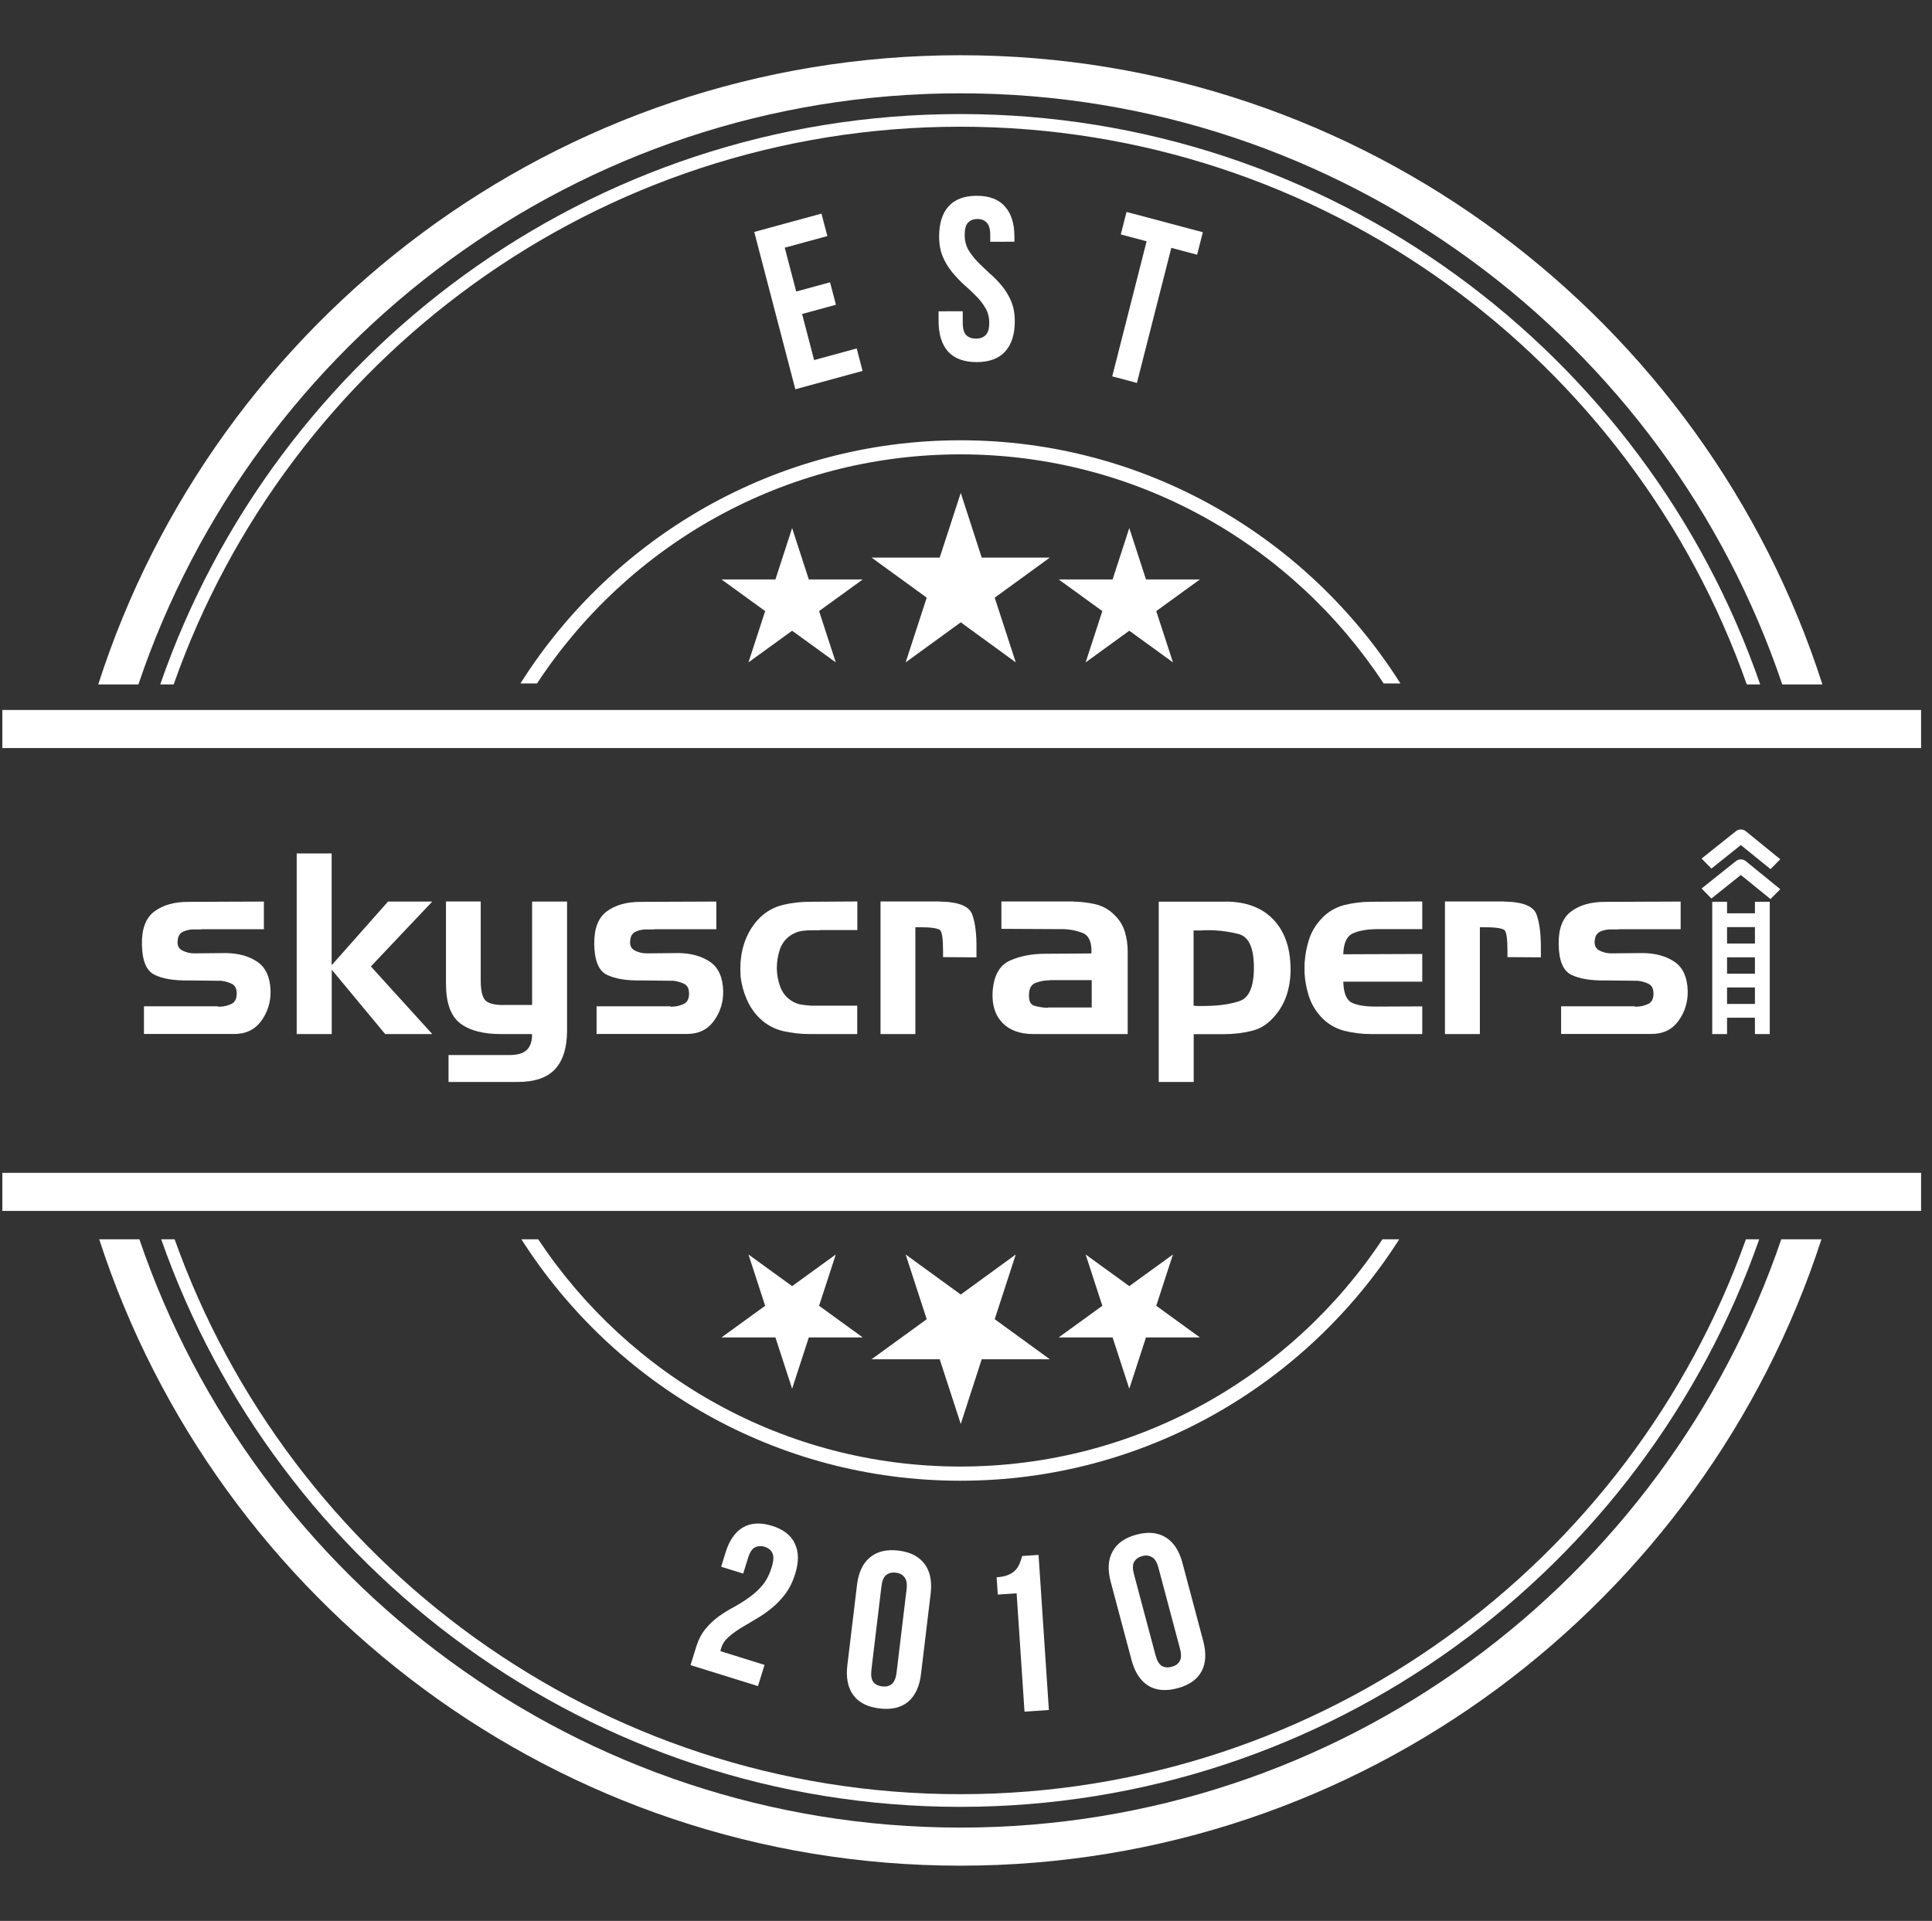 <svg width="177" height="176" viewBox="0 0 177 176" fill="none" xmlns="http://www.w3.org/2000/svg">
<rect x="0" y="0" width="177" height="176" fill="#333333" stroke="none"/>
<g clip-path="url(#clip0_350_93)">
<g clip-path="url(#clip1_350_93)">
<path d="M12.68 62.71C23.27 31.26 53.01 8.55 87.98 8.55C122.95 8.55 152.69 31.27 163.28 62.71H166.96C156.24 29.31 124.9 5.06 87.98 5.06C51.06 5.06 19.72 29.31 9 62.71H12.68Z" fill="white"/>
<path d="M163.19 113.55C152.53 144.86 122.85 167.45 87.98 167.45C53.11 167.45 23.43 144.86 12.77 113.55H9.09C19.89 146.82 51.16 170.94 87.98 170.94C124.8 170.94 156.07 146.82 166.87 113.55H163.19Z" fill="white"/>
<path d="M15.91 62.71C26.37 32.98 54.72 11.61 87.97 11.61C121.22 11.61 149.57 32.98 160.03 62.71H161.26C150.75 32.33 121.88 10.45 87.97 10.45C54.06 10.45 25.19 32.33 14.68 62.71H15.91Z" fill="white"/>
<path d="M159.95 113.55C149.42 143.14 121.14 164.39 87.98 164.39C54.82 164.39 26.54 143.14 16 113.55H14.77C25.36 143.79 54.16 165.55 87.97 165.55C121.78 165.55 150.59 143.79 161.17 113.55H159.94H159.95Z" fill="white"/>
<path d="M49.2 62.62C57.49 49.99 71.77 41.63 87.98 41.63C104.19 41.63 118.46 49.99 126.76 62.62H128.3C119.85 49.25 104.94 40.34 87.99 40.34C71.04 40.34 56.13 49.25 47.68 62.62H49.22H49.2Z" fill="white"/>
<path d="M126.65 113.55C118.34 126.09 104.11 134.37 87.98 134.37C71.85 134.37 57.62 126.08 49.31 113.55H47.77C56.24 126.83 71.09 135.67 87.98 135.67C104.87 135.67 119.72 126.84 128.19 113.55H126.65Z" fill="white"/>
<path d="M176.03 65.05H0V68.54H176.03V65.05Z" fill="white"/>
<path d="M176.03 107.46H0V110.95H176.03V107.46Z" fill="white"/>
<path d="M88.02 45.16L89.94 51.09H96.18L91.13 54.76L93.06 60.69L88.02 57.02L82.97 60.69L84.9 54.76L79.85 51.09H86.09L88.02 45.16Z" fill="white"/>
<path d="M72.57 48.38L74.1 53.09H79.04L75.04 55.99L76.57 60.69L72.57 57.79L68.57 60.69L70.1 55.99L66.1 53.09H71.04L72.57 48.38Z" fill="white"/>
<path d="M103.46 48.38L104.99 53.09H109.93L105.93 55.99L107.46 60.69L103.46 57.79L99.46 60.69L100.99 55.99L96.99 53.09H101.93L103.46 48.38Z" fill="white"/>
<path d="M88.02 130.47L86.09 124.54H79.85L84.9 120.87L82.97 114.94L88.02 118.61L93.06 114.94L91.13 120.87L96.18 124.54H89.94L88.02 130.47Z" fill="white"/>
<path d="M103.46 127.24L101.93 122.54H96.99L100.99 119.64L99.46 114.94L103.46 117.84L107.46 114.94L105.93 119.64L109.93 122.54H104.99L103.46 127.24Z" fill="white"/>
<path d="M72.57 127.24L71.04 122.54H66.1L70.1 119.64L68.57 114.94L72.57 117.84L76.57 114.94L75.04 119.64L79.04 122.54H74.1L72.57 127.24Z" fill="white"/>
<path d="M72.945 26.71L76.046 25.864L76.584 27.923L73.483 28.769L74.586 32.991L78.487 31.926L79.025 33.985L72.865 35.666L69.1 21.252L75.259 19.571L75.797 21.63L71.896 22.695L72.945 26.71Z" fill="white"/>
<path d="M86.039 21.691C86.037 20.485 86.319 19.562 86.886 18.922C87.466 18.269 88.331 17.941 89.481 17.939C90.63 17.937 91.489 18.262 92.058 18.913C92.64 19.551 92.933 20.472 92.935 21.678L92.936 22.147L90.722 22.151L90.721 21.533C90.72 20.994 90.613 20.618 90.4 20.406C90.201 20.179 89.917 20.066 89.548 20.067C89.179 20.067 88.888 20.182 88.676 20.409C88.478 20.622 88.379 20.998 88.38 21.538C88.381 22.048 88.495 22.502 88.723 22.899C88.951 23.282 89.235 23.65 89.576 24.004C89.917 24.344 90.28 24.691 90.663 25.045C91.061 25.385 91.431 25.76 91.772 26.171C92.113 26.582 92.398 27.05 92.626 27.574C92.854 28.099 92.968 28.716 92.97 29.425C92.972 30.631 92.675 31.561 92.081 32.215C91.5 32.854 90.635 33.175 89.486 33.177C88.336 33.179 87.463 32.861 86.866 32.224C86.283 31.572 85.991 30.644 85.989 29.438L85.987 28.522L88.201 28.518L88.203 29.583C88.203 30.122 88.311 30.498 88.524 30.71C88.751 30.922 89.049 31.028 89.418 31.028C89.787 31.027 90.078 30.92 90.29 30.707C90.517 30.494 90.63 30.118 90.629 29.578C90.628 29.068 90.514 28.621 90.286 28.238C90.058 27.841 89.774 27.473 89.433 27.133C89.091 26.779 88.722 26.432 88.324 26.092C87.94 25.738 87.578 25.356 87.237 24.945C86.895 24.534 86.611 24.066 86.383 23.541C86.155 23.017 86.04 22.4 86.039 21.691Z" fill="white"/>
<path d="M103.206 19.418L110.199 21.277L109.674 23.339L107.309 22.711L104.159 35.086L101.897 34.484L105.046 22.109L102.681 21.48L103.206 19.418Z" fill="white"/>
<path d="M70.689 143.624C70.878 143.016 70.901 142.575 70.759 142.304C70.633 142.023 70.402 141.83 70.065 141.726C69.728 141.621 69.424 141.64 69.152 141.783C68.897 141.916 68.694 142.229 68.54 142.722L68.087 144.179L66.067 143.55L66.478 142.229C66.82 141.128 67.347 140.369 68.06 139.951C68.789 139.525 69.678 139.475 70.728 139.801C71.777 140.127 72.474 140.671 72.82 141.432C73.182 142.184 73.192 143.11 72.85 144.211C72.628 144.924 72.323 145.539 71.935 146.057C71.55 146.563 71.122 147.005 70.649 147.383C70.193 147.753 69.715 148.08 69.214 148.365C68.727 148.653 68.264 148.929 67.828 149.191C67.404 149.457 67.034 149.732 66.718 150.017C66.406 150.29 66.192 150.614 66.075 150.989C66.035 151.119 66.011 151.218 66.004 151.287L70.045 152.544L69.441 154.487L63.262 152.565L63.782 150.894C63.988 150.233 64.273 149.683 64.637 149.242C65.001 148.801 65.403 148.422 65.843 148.104C66.3 147.778 66.766 147.49 67.242 147.24C67.721 146.977 68.181 146.687 68.62 146.369C69.073 146.055 69.48 145.684 69.84 145.257C70.2 144.829 70.483 144.285 70.689 143.624Z" fill="white"/>
<path d="M79.835 152.983C79.774 153.494 79.831 153.87 80.007 154.11C80.199 154.338 80.469 154.473 80.82 154.515C81.17 154.557 81.458 154.489 81.684 154.311C81.925 154.122 82.077 153.771 82.138 153.259L83.056 145.623C83.117 145.112 83.052 144.742 82.861 144.514C82.685 144.274 82.422 144.133 82.072 144.091C81.722 144.049 81.426 144.123 81.184 144.312C80.958 144.49 80.814 144.835 80.753 145.347L79.835 152.983ZM78.514 145.221C78.651 144.076 79.046 143.236 79.698 142.699C80.351 142.149 81.224 141.94 82.314 142.071C83.405 142.202 84.203 142.612 84.708 143.301C85.214 143.977 85.398 144.887 85.261 146.032L84.377 153.385C84.24 154.53 83.844 155.377 83.191 155.927C82.539 156.463 81.668 156.666 80.577 156.535C79.486 156.404 78.687 156.001 78.181 155.325C77.676 154.636 77.493 153.719 77.63 152.574L78.514 145.221Z" fill="white"/>
<path d="M91.307 144.516C91.74 144.487 92.088 144.417 92.353 144.304C92.631 144.19 92.852 144.046 93.017 143.872C93.183 143.698 93.312 143.499 93.406 143.275C93.5 143.052 93.579 142.815 93.644 142.566L95.147 142.466L96.093 156.677L93.86 156.826L93.138 145.985L91.412 146.1L91.307 144.516Z" fill="white"/>
<path d="M105.865 151.66C105.998 152.158 106.19 152.485 106.443 152.643C106.705 152.784 107.006 152.809 107.347 152.718C107.688 152.627 107.93 152.457 108.075 152.208C108.228 151.943 108.239 151.561 108.106 151.063L106.128 143.631C105.995 143.133 105.798 142.813 105.536 142.673C105.283 142.515 104.986 142.482 104.646 142.573C104.305 142.663 104.058 142.842 103.904 143.107C103.759 143.356 103.754 143.73 103.886 144.228L105.865 151.66ZM101.76 144.941C101.463 143.827 101.518 142.9 101.925 142.16C102.328 141.407 103.06 140.889 104.122 140.607C105.184 140.324 106.077 140.409 106.801 140.862C107.522 141.302 108.03 142.079 108.327 143.193L110.233 150.349C110.529 151.463 110.476 152.397 110.073 153.15C109.666 153.89 108.932 154.401 107.871 154.684C106.809 154.967 105.918 154.888 105.197 154.448C104.473 153.996 103.962 153.212 103.666 152.098L101.76 144.941Z" fill="white"/>
<path d="M162.201 82.37L159.487 80.17L156.791 82.323L155.892 81.406L159.038 78.897C159.3 78.691 159.674 78.691 159.936 78.897L163.1 81.471L162.192 82.389L162.201 82.37Z" fill="white"/>
<path d="M162.201 79.627L159.487 77.427L156.791 79.581L155.892 78.663L159.038 76.154C159.3 75.948 159.674 75.948 159.936 76.154L163.1 78.729L162.192 79.646L162.201 79.627Z" fill="white"/>
<path d="M19.956 92.218C19.956 92.218 20.021 92.236 20.049 92.236H20.143C20.508 92.227 20.873 92.143 21.201 91.984C21.519 91.834 21.687 91.515 21.687 91.038C21.687 90.589 21.538 90.289 21.229 90.139C20.92 89.99 20.583 89.896 20.236 89.859H19.956L17.194 89.831C15.902 89.849 14.882 89.671 14.143 89.306C13.403 88.941 13.019 87.996 13.001 86.498C12.982 85.085 13.366 84.083 14.152 83.503C14.938 82.922 15.977 82.623 17.288 82.632L24.177 82.604V85.141H18.505C18.505 85.141 18.421 85.159 18.374 85.159H17.606C17.335 85.178 17.063 85.234 16.811 85.347C16.558 85.45 16.37 85.674 16.314 85.946C16.193 86.479 16.296 86.854 16.642 87.05C16.998 87.256 17.41 87.359 17.812 87.35L20.714 87.322C21.856 87.341 22.801 87.603 23.569 88.118C24.337 88.632 24.748 89.522 24.786 90.776V90.841C24.805 91.806 24.514 92.751 23.943 93.528C23.363 94.333 22.539 94.736 21.463 94.736H13.188V92.199H19.937L19.956 92.218Z" fill="white"/>
<path d="M30.384 78.204V88.436L35.551 82.604H39.604L33.978 88.548L39.604 94.745H35.289L30.393 88.848V94.745H27.182V78.195H30.393L30.384 78.204Z" fill="white"/>
<path d="M46.166 92.077H48.749V82.604H51.951V94.427C51.951 95.98 51.586 97.15 50.865 97.946C50.144 98.742 48.983 99.135 47.383 99.135H41.092V96.664H46.83C47.476 96.645 47.963 96.495 48.281 96.177C48.599 95.859 48.759 95.391 48.74 94.745H45.904C44.256 94.745 43.011 94.417 42.15 93.753C41.289 93.088 40.858 91.88 40.858 90.111V82.595H44.041V89.83C44.041 90.72 44.172 91.319 44.443 91.628C44.715 91.937 45.286 92.086 46.156 92.086V92.058L46.166 92.077Z" fill="white"/>
<path d="M61.396 92.218C61.396 92.218 61.461 92.236 61.489 92.236H61.583C61.948 92.227 62.313 92.143 62.641 91.984C62.968 91.834 63.127 91.515 63.127 91.038C63.127 90.589 62.978 90.289 62.669 90.139C62.36 89.99 62.023 89.896 61.676 89.859H61.396L58.634 89.831C57.342 89.849 56.322 89.671 55.583 89.306C54.843 88.941 54.459 87.996 54.441 86.498C54.422 85.085 54.806 84.083 55.592 83.503C56.378 82.922 57.417 82.623 58.728 82.632L65.627 82.604V85.141H59.954C59.954 85.141 59.87 85.159 59.832 85.159H59.065C58.793 85.178 58.522 85.234 58.269 85.347C58.016 85.45 57.829 85.674 57.773 85.946C57.651 86.479 57.754 86.854 58.091 87.05C58.447 87.256 58.859 87.359 59.271 87.35L62.182 87.322C63.315 87.341 64.269 87.603 65.037 88.118C65.805 88.632 66.216 89.522 66.254 90.776V90.841C66.273 91.806 65.982 92.751 65.411 93.528C64.831 94.333 64.007 94.736 62.931 94.736H54.656V92.199H61.396V92.218Z" fill="white"/>
<path d="M75.128 92.142H78.535V94.745H74.182C73.368 94.745 72.544 94.651 71.749 94.473C70.944 94.286 70.204 93.884 69.614 93.313C69.09 92.807 68.678 92.199 68.397 91.525C68.107 90.851 67.92 90.139 67.845 89.419C67.845 89.316 67.845 89.203 67.836 89.082C67.826 88.96 67.826 88.857 67.826 88.745C67.826 88.604 67.826 88.464 67.836 88.333C67.836 88.192 67.855 88.052 67.873 87.921C67.939 87.209 68.117 86.507 68.407 85.852C68.697 85.188 69.109 84.579 69.624 84.074C70.213 83.493 70.953 83.091 71.758 82.903C72.554 82.716 73.368 82.623 74.192 82.623L78.544 82.595V85.216H75.137C75.09 85.234 75.034 85.234 74.987 85.234H74.332C74.033 85.234 73.733 85.253 73.433 85.3C73.143 85.347 72.862 85.45 72.6 85.599C72.067 85.899 71.664 86.376 71.458 86.957C71.262 87.528 71.168 88.127 71.168 88.735C71.178 89.325 71.29 89.905 71.496 90.448C71.702 91.001 72.095 91.459 72.6 91.749C72.853 91.899 73.134 92.002 73.433 92.049C73.733 92.096 74.033 92.124 74.332 92.142H75.137V92.115L75.128 92.142Z" fill="white"/>
<path d="M86.061 82.604C87.793 82.623 88.804 83.016 89.075 83.802C89.356 84.588 89.478 85.637 89.459 86.957V87.715L86.398 87.696V87.191C86.398 86.067 86.314 85.412 86.136 85.234C85.958 85.056 85.322 84.954 84.207 84.954H83.861V94.745H80.669V82.595H86.061V82.604Z" fill="white"/>
<path d="M98.314 82.604C98.998 82.613 99.681 82.698 100.355 82.847C101.029 83.007 101.638 83.353 102.115 83.849C102.555 84.27 102.873 84.794 103.051 85.365C103.229 85.946 103.313 86.554 103.313 87.163V94.745H94.692C93.447 94.745 92.492 94.398 91.837 93.715C91.172 93.032 90.873 92.086 90.938 90.87C91.041 89.409 91.556 88.464 92.483 88.033C93.409 87.603 94.505 87.387 95.778 87.387L99.99 87.359C100.037 86.358 99.775 85.74 99.222 85.496C98.549 85.234 97.818 85.103 97.088 85.131L91.743 85.103V82.595H98.314V82.604ZM96.012 92.311H100.018V89.802H96.236C96.236 89.802 96.18 89.821 96.143 89.821H96.049C95.637 89.83 95.235 89.915 94.851 90.064C94.486 90.214 94.289 90.551 94.271 91.094C94.243 91.693 94.402 92.049 94.767 92.152C95.169 92.264 95.581 92.33 96.002 92.339V92.32L96.012 92.311Z" fill="white"/>
<path d="M112.327 82.604C114.143 82.623 115.557 83.147 116.577 84.167C117.597 85.188 118.15 86.601 118.224 88.389C118.271 89.194 118.196 89.999 117.99 90.785C117.794 91.562 117.438 92.283 116.933 92.91C116.315 93.706 115.594 94.211 114.77 94.427C113.9 94.651 113.01 94.754 112.121 94.754H109.36V99.135H106.158V82.613H112.337L112.327 82.604ZM109.35 85.234V92.143C109.453 92.161 109.556 92.171 109.659 92.171H109.968C111.438 92.189 112.636 92.04 113.563 91.721C114.489 91.403 114.92 90.289 114.873 88.37C114.826 86.76 114.368 85.824 113.488 85.581C112.458 85.319 111.391 85.197 110.333 85.234C110.165 85.253 109.996 85.253 109.837 85.253H109.341V85.234H109.35Z" fill="white"/>
<path d="M123.129 94.436C122.306 94.221 121.566 93.771 120.995 93.135C120.508 92.601 120.143 91.974 119.919 91.291C119.694 90.607 119.563 89.887 119.516 89.166V88.398C119.516 88.295 119.516 88.192 119.535 88.089C119.582 87.397 119.722 86.713 119.937 86.049C120.153 85.384 120.518 84.776 120.986 84.261C121.547 83.615 122.287 83.156 123.12 82.932C123.934 82.726 124.777 82.623 125.619 82.623L130.3 82.595V85.131H126.059C125.17 85.15 124.449 85.281 123.916 85.534C123.382 85.787 123.092 86.423 123.064 87.434L130.3 87.406V89.943H123.064C123.092 91.001 123.363 91.646 123.869 91.88C124.374 92.115 125.095 92.227 126.031 92.227L130.3 92.208V94.745H125.619C124.777 94.745 123.934 94.642 123.12 94.436H123.129Z" fill="white"/>
<path d="M137.751 82.604C139.492 82.623 140.494 83.016 140.774 83.802C141.055 84.588 141.177 85.637 141.168 86.957V87.715L138.107 87.696V87.191C138.107 86.067 138.022 85.412 137.845 85.234C137.667 85.056 137.03 84.954 135.926 84.954H135.579V94.745H132.378V82.595H137.77L137.751 82.604Z" fill="white"/>
<path d="M149.752 92.218C149.752 92.218 149.817 92.236 149.845 92.236H149.939C150.304 92.227 150.669 92.143 150.997 91.984C151.324 91.834 151.483 91.515 151.483 91.038C151.483 90.589 151.334 90.289 151.025 90.139C150.716 89.99 150.379 89.896 150.032 89.859H149.752L146.99 89.831C145.698 89.849 144.678 89.671 143.939 89.306C143.199 88.941 142.815 87.996 142.797 86.498C142.778 85.085 143.162 84.083 143.948 83.503C144.734 82.922 145.773 82.623 147.084 82.632L153.973 82.604V85.141H148.31C148.31 85.141 148.226 85.159 148.188 85.159H147.421C147.149 85.178 146.878 85.234 146.625 85.347C146.372 85.459 146.195 85.684 146.138 85.946C146.017 86.479 146.129 86.854 146.466 87.05C146.822 87.256 147.234 87.359 147.645 87.35L150.547 87.322C151.68 87.341 152.635 87.603 153.402 88.118C154.17 88.632 154.582 89.522 154.619 90.776V90.841C154.638 91.806 154.348 92.751 153.777 93.528C153.196 94.333 152.373 94.736 151.296 94.736H143.021V92.199H149.761L149.752 92.218Z" fill="white"/>
<path d="M158.223 82.623H156.866V94.745H158.223V82.623Z" fill="white"/>
<path d="M162.136 82.623H160.778V94.745H162.136V82.623Z" fill="white"/>
<path d="M161.452 83.68H157.54V84.944H161.452V83.68Z" fill="white"/>
<path d="M161.452 86.451H157.54V87.715H161.452V86.451Z" fill="white"/>
<path d="M161.452 89.213H157.54V90.476H161.452V89.213Z" fill="white"/>
<path d="M161.452 91.984H157.54V93.247H161.452V91.984Z" fill="white"/>
</g>
</g>
<defs>
<clipPath id="clip0_350_93">
<rect width="176" height="176" fill="white" transform="translate(0.214)"/>
</clipPath>
<clipPath id="clip1_350_93">
<rect width="176" height="176" fill="white"/>
</clipPath>
</defs>
</svg>
